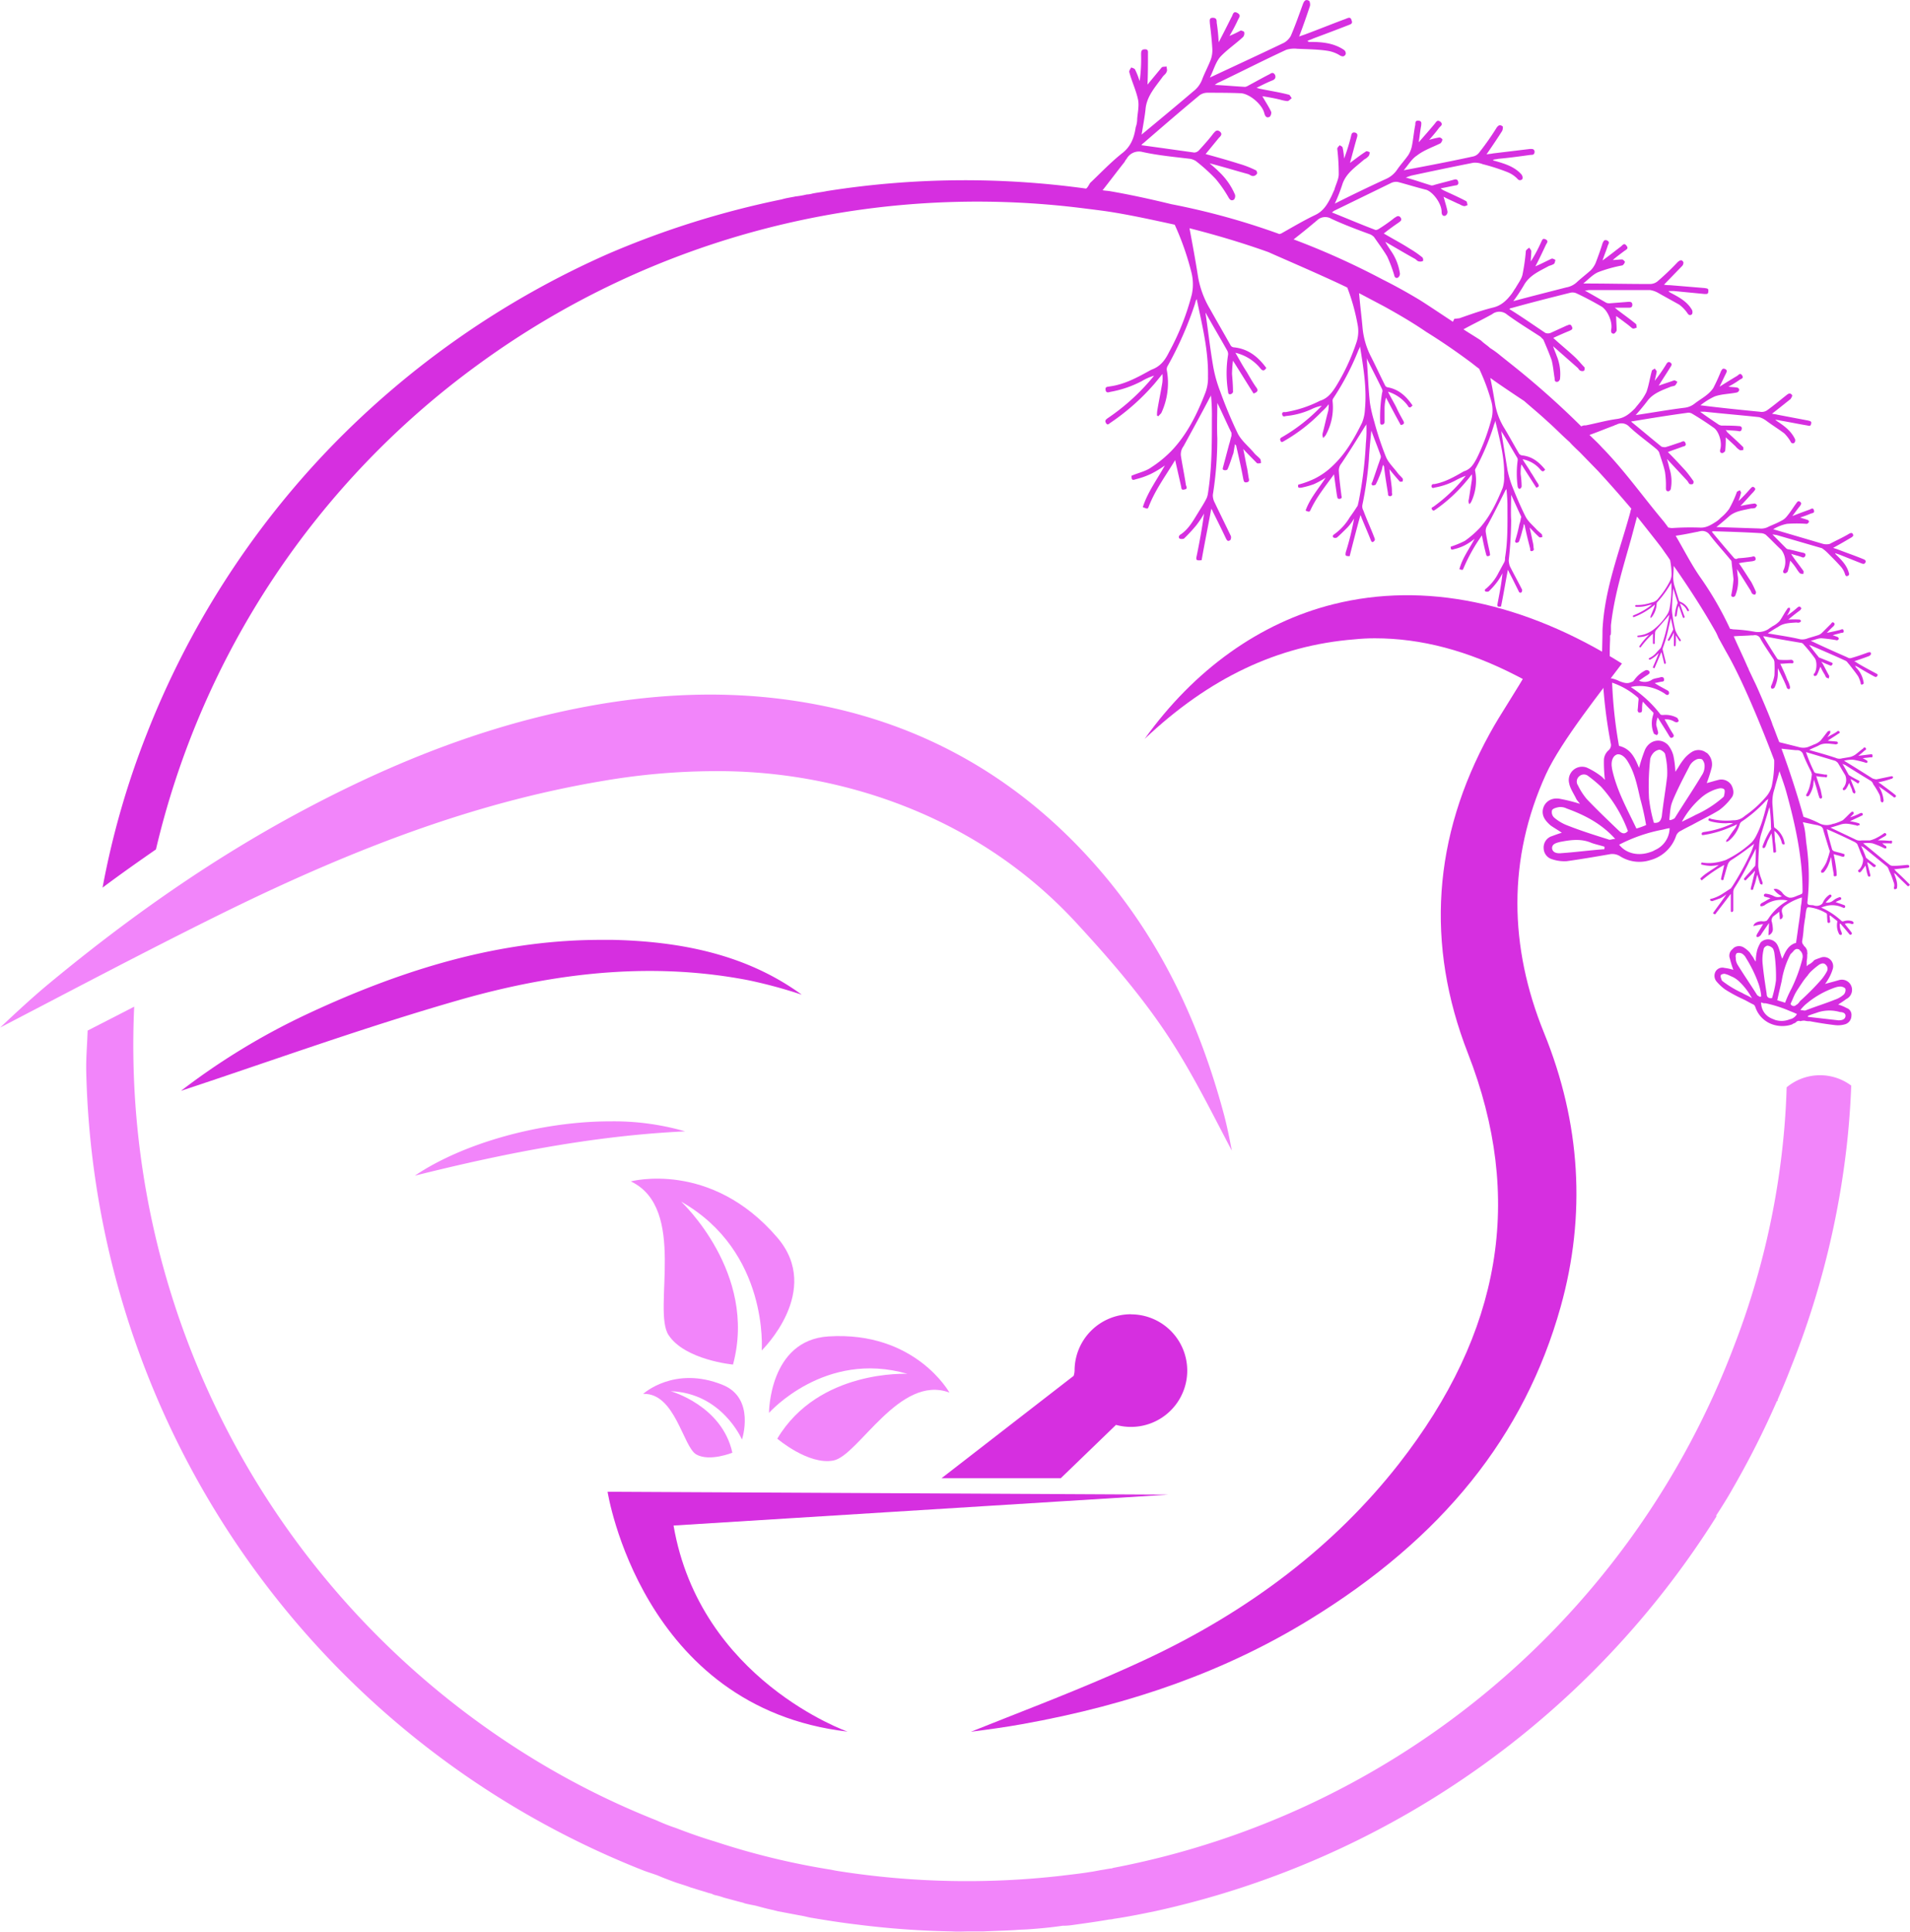 <svg id="svglogo" xmlns="http://www.w3.org/2000/svg" viewBox="0 0 592.67 599.19"><defs><style>.idark{fill:#d62fe0;}.ilite{fill:#f285fa;}</style></defs><path class="idark" d="M426.6,198c14.42,0,28.89,3.83,44,11.62l1.92,1-1.11,1.85c-1.17,1.93-2.32,3.78-3.46,5.6-2,3.2-3.94,6.29-5.7,9.51-17.64,32.06-19.92,65.42-6.76,99.15C473,371.59,466,413.27,434,454.17,414.24,479.4,387.63,499.86,355,515c-14,6.52-28.54,12.25-42.63,17.79q-5.55,2.19-11.11,4.4c5.21-.67,10.54-1.39,15.75-2.33,34.53-6.15,63.72-16.74,89.26-32.4,41.26-25.27,66.78-57,78-97.09,7.95-28.45,6.21-57.06-5.17-85-10.87-26.74-11.33-54,.6-80.18,4.67-10.23,17.8-26.62,23.59-34.36-30.41-19.06-61.31-25.45-89.5-18.41-22.85,5.7-43.26,20.34-58.61,41.79,20-18.91,41.31-29,65.07-30.88Q423.41,198,426.6,198Z"/><path class="ilite" d="M221.84,239.21a159.86,159.86,0,0,1,50.55,7.89c24.32,8,45.11,21.24,61.77,39.37,9.08,9.86,19.52,21.69,28.06,34.59,6.2,9.35,11.48,19.49,16.58,29.3,1.14,2.19,2.28,4.39,3.43,6.57-.74-3.91-1.53-7.88-2.57-11.7-8.16-30.19-20.75-54.87-38.5-75.45C318.08,243,289.3,225.93,255.61,219c-26.18-5.37-53.58-4.63-83.76,2.28-25.87,5.91-52.09,16.17-80.16,31.35-25.58,13.84-50.78,31.15-77,52.91-5,4.18-9.92,8.75-14.64,13.21l14.23-7.42c17.69-9.24,36-18.79,54.17-27.77,45.63-22.52,82.37-35.28,119.12-41.4A208.21,208.21,0,0,1,221.84,239.21Z"/><path class="idark" d="M186.5,291.55c-28.75,0-58,7.42-91.67,23.24a212.2,212.2,0,0,0-38.68,23.59c8.32-2.75,16.64-5.58,24.95-8.41,20-6.8,40.68-13.83,61.34-19.75,32.93-9.44,62.31-11.46,89.83-6.14a149.39,149.39,0,0,1,16.51,4.47c-15.14-11-33.93-16.44-58.65-17C188.92,291.56,187.71,291.55,186.5,291.55Z"/><path class="ilite" d="M189.47,347.84c-21.81,0-45.88,6.81-60.74,16.85,25.39-6.35,54.21-12.36,83.87-13.74A80,80,0,0,0,189.47,347.84Z"/><path class="idark" d="M263,537.15s-45.76-16-54-63.93l153.6-9.58-174.07-.89S199,529.73,263,537.15Z"/><path class="idark" d="M350.94,407.68a17.49,17.49,0,0,0-17.5,17.49,6,6,0,0,1-.29,1.62l-41,31.76h37L346.29,442a17.46,17.46,0,1,0,4.65-34.29Z"/><path class="ilite" d="M230.23,446.55s-6.14-14.41-22.12-15c0,0,15.93,4.41,19.14,19.08,0,0-7.06,2.87-11.18.55s-6.56-19.16-16.49-18.8c0,0,9.65-8.86,24.64-2.8C234.5,433.72,230.23,446.55,230.23,446.55Z"/><path class="ilite" d="M238.62,438.28s17.31-19.57,42.94-12.11c0,0-27.55-1.43-40.37,20.11,0,0,9.66,8.26,17.42,6.77s20.47-26.88,36-21.07c0,0-10.61-19.12-37.54-17.42C238.62,415.72,238.62,438.28,238.62,438.28Z"/><path class="ilite" d="M236.36,418.91s2.34-30.65-25-46.16c0,0,23.77,22.08,16.09,50.54,0,0-14.89-1.39-20-9.16s5.92-39.29-11.71-47.66c0,0,24.82-6.7,45.46,17.43C255.4,400.43,236.36,418.91,236.36,418.91Z"/><path class="ilite" d="M574.43,336.72c-.19,5.28-.56,10.49-1.07,15.71a265.57,265.57,0,0,1-17.71,71.93c-1.26,3.33-2.7,6.66-4.09,9.92,0,.13,0,.13.13.19a.34.34,0,0,1-.31.13,271.36,271.36,0,0,1-13.83,27.33c-1.5,2.7-3.26,5.46-5,8.16a3.14,3.14,0,0,1,.06.32A275.3,275.3,0,0,1,358.45,592.85c-4.27.88-8.61,1.76-12.88,2.38a5,5,0,0,1-1.32.19c-3.89.69-7.72,1.2-11.68,1.76a20.07,20.07,0,0,1-2.83.19c-3.39.5-6.72.82-10.11,1.07-1.45.12-2.89.12-4.4.25-2.89.19-5.72.25-8.61.38-.5,0-1,.06-1.57.06H301c-1.89,0-3.71.13-5.59,0A269.42,269.42,0,0,1,266,597c-4.78-.56-9.61-1.32-14.39-2.13-1.07-.19-2.13-.51-3.33-.69l-7-1.32c-.38-.13-.82-.19-1.19-.32-1.83-.37-3.71-.88-5.53-1.38-1.2-.25-2.33-.44-3.52-.75a2.32,2.32,0,0,0-.5-.19c-2-.5-4-1.07-5.91-1.57a20.16,20.16,0,0,0-2.64-.76,3.88,3.88,0,0,1-1.13-.44c-.31-.06-.63-.18-1-.25-1.45-.5-3-.88-4.59-1.44-.25,0-.44-.19-.75-.19-1.26-.5-2.51-.88-3.9-1.32s-3-1.07-4.46-1.63c-.81-.32-1.44-.57-2.13-.88-1.39-.5-2.83-.94-4.21-1.45A273,273,0,0,1,26.75,332c-.06-4.09.32-8.17.44-12.31,4.78-2.46,9.61-4.91,14.45-7.42A259.5,259.5,0,0,0,166,545.92a248.69,248.69,0,0,0,37.76,18.78,57.88,57.88,0,0,0,5.91,2.33c4.08,1.57,8.1,3,12.18,4.21A230,230,0,0,0,257.94,580c.87.19,1.88.38,2.76.5a257.56,257.56,0,0,0,68.48,1.38c3-.37,6.09-.69,9.1-1.19,1.45-.19,3-.57,4.4-.75.57-.13,1.13-.19,1.82-.32a1.93,1.93,0,0,0,.88-.19A257.71,257.71,0,0,0,538.06,417.57a244.24,244.24,0,0,0,15.58-67.21c.37-4.34.63-8.67.75-13.07a16.18,16.18,0,0,1,20-.57Z"/><path class="idark" d="M592.28,274.07c-1.21-1.22-2.58-2.59-3.95-3.8-.15-.15-.3-.46-.61-.61l4.11-.46c.3,0,.61-.15.61-.3,0-.46-.16-.61-.61-.61-1.52.15-3,.3-4.41.3a1.75,1.75,0,0,1-1.22-.45c-2.74-2.13-5.32-4.41-8.06-6.54a9.34,9.34,0,0,1,2.89,0,25.41,25.41,0,0,1,3.65,1.52c.15.15.46,0,.61,0s0-.46,0-.61a8.6,8.6,0,0,1-1.22-.91h2.28c.31,0,.76.3.76-.46,0-.6-.45-.3-.76-.3a28.44,28.44,0,0,0-3.65-.15c.92-.61,1.52-.91,2.29-1.37.15-.15.45-.31.3-.61-.3-.46-.61-.3-.76-.15a17.43,17.43,0,0,1-2.89,1.67,13.59,13.59,0,0,1-1.37.46h-2.58a2.89,2.89,0,0,1-2-.31L568,256.73c1.07-.3,2-.6,3-.91,1.67-.61,3.19-.15,4.71.15.3,0,.61.31.76.16s.46-.16.61-.16c0-.3-.15-.6-.31-.6a16.73,16.73,0,0,0-2.73-.61c1.21-.61,2.28-1.07,3.49-1.67.31-.16.61-.16.46-.61s-.46-.31-.91-.16a17.53,17.53,0,0,1-3,1.22l1.06-1.06c.15-.16,0-.46,0-.61-.15,0-.45-.15-.61,0-.91.76-1.82,1.82-2.73,2.58a14.51,14.51,0,0,1-2.28.92c-.31.15-.76.15-1.07.3a5.06,5.06,0,0,1-3.65-.15,30.87,30.87,0,0,0-5.17-2.13c-2-7.15-4.26-14.14-6.84-21.14l4.41.46h.45a1.89,1.89,0,0,1,1.83,1.21c.76,2,1.67,3.81,2.58,5.63,0,.31.16.46.16.61a25.72,25.72,0,0,1-.61,3.5,10,10,0,0,1-1.07,2.73c-.15.31-.15.46.16.61a.9.9,0,0,0,.6-.15,9.09,9.09,0,0,0,1.37-3.34c0-.61.15-1.07.15-1.68.61,1.68,1.07,3.35,1.52,5a.88.88,0,0,1,.16.61,1.13,1.13,0,0,0,.61.3s.3-.3.3-.45c-.15-.76-.3-1.52-.46-2.28-.45-1.37-.91-2.74-1.37-4.26a17.14,17.14,0,0,0,2.74.3c.31.15.61.15.61-.3.15-.61-.3-.46-.61-.46l-2.74-.45a1.16,1.16,0,0,1-.6-.31,53.05,53.05,0,0,1-2.59-6.23l9.13,2.73a4,4,0,0,1,.76.61c.76,1.22,1.52,2.59,2.28,3.8a3.84,3.84,0,0,1-.46,3.81c-.3.3-.46.6,0,.91a2,2,0,0,0,.61-.31,8.06,8.06,0,0,0,1.06-2c.31.76.61,1.37.92,2.13a2.22,2.22,0,0,0,.3.91c.15.15.3.15.61.3,0-.15.15-.45.15-.61-.46-1.21-.91-2.28-1.37-3.49a1.17,1.17,0,0,0-.15-.46,22.89,22.89,0,0,1,2,1.22c.15.15.45.3.6-.15.31-.31.16-.46-.15-.61-.91-.46-1.82-.92-3-1.68-.61-1.06-1.22-2.28-2-3.49.31.15.46.3.76.3,2.59,1.67,5.33,3.35,8.06,5a1.9,1.9,0,0,1,.76,1.06,24.6,24.6,0,0,1,2,3.35,6.53,6.53,0,0,1,.3,1.82c.16.31.31.46.61.46a.81.81,0,0,0,.31-.61,10.21,10.21,0,0,0-1.52-4.41c.15.15.45.31.6.46,1.37.91,2.59,1.82,3.81,2.73.3.31.61.46.91,0,.15-.3-.15-.45-.3-.6-1.53-1.22-3-2.28-4.42-3.35-.3-.15-.45-.3-.76-.45a30.52,30.52,0,0,0,4-1.07.68.68,0,0,0,.61-.46c0-.3-.31-.45-.76-.3-1.52.3-2.89.61-4.41.91a4.75,4.75,0,0,1-1.22-.3c-2.89-1.83-5.78-3.65-8.82-5.48a9.49,9.49,0,0,1,2.89-.3,28.17,28.17,0,0,1,3.8.91c.15.15.46,0,.61-.15,0,0,0-.46-.15-.46a6.7,6.7,0,0,0-1.37-.76c.76-.15,1.52-.15,2.28-.3.3,0,.91.15.76-.46,0-.76-.46-.45-.76-.45-1.22.15-2.28.3-3.65.45a23.12,23.12,0,0,0,2-1.67c.3-.15.61-.3.3-.76a.44.44,0,0,0-.76.15c-.91.61-1.67,1.37-2.58,2a5.66,5.66,0,0,1-1.37.61c-.76.15-1.68.3-2.59.45a2.79,2.79,0,0,1-2-.15c-2.74-.91-5.48-1.67-8.22-2.43,1.07-.61,2-.91,2.89-1.37,1.52-.91,3.2-.61,4.72-.46.3,0,.61.16.91,0,.15,0,.3-.15.46-.3-.16-.15-.16-.46-.31-.46-.91-.15-2-.15-2.89-.3,1.07-.76,2.13-1.37,3.2-2.13.3-.15.6-.3.45-.61-.3-.45-.61-.3-.91,0-.91.61-2,1.07-2.89,1.67l.91-1.36v-.61a1.15,1.15,0,0,0-.76.15c-.76.91-1.52,2-2.28,2.89a6.06,6.06,0,0,1-2.13,1.22,7.49,7.49,0,0,1-1.06.45,4.65,4.65,0,0,1-3.5.31l-5.47-1.37c-.16,0-.46-.15-.61-.15-.76-1.83-1.37-3.65-2.13-5.48-.15-.91-4.56-11.25-5.48-13.08-.6-1.21-1.21-2.58-1.82-3.8a5,5,0,0,0-.46-1.06c-1.36-3.2-2.88-6.24-4.25-9.43,1.82-.15,3.65-.15,5.47-.3h.61a1.89,1.89,0,0,1,2.28,1.21c1.22,2.13,2.74,4.26,4.11,6.39,0,.15.15.46.15.61a40.17,40.17,0,0,1,0,4.25,13.87,13.87,0,0,1-1.07,3.35c0,.3,0,.61.31.76a1.17,1.17,0,0,0,.76-.3,10.34,10.34,0,0,0,1.06-4.26v-1.83c.91,1.83,1.83,3.65,2.59,5.48.15.3.15.61.3.76a1.16,1.16,0,0,0,.61.3c.15,0,.3-.45.3-.61a7.78,7.78,0,0,0-.91-2.43c-.61-1.67-1.37-3.19-2.13-4.86,1.07,0,2.13-.16,3.2-.16.45,0,.91.16.91-.45a.78.78,0,0,0-.91-.61,25,25,0,0,1-3.35,0,1.17,1.17,0,0,1-.76-.3c-1.52-2.29-2.89-4.57-4.41-7h.46c3.65.76,7.45,1.37,11.1,2a1.28,1.28,0,0,1,1.06.6,44.45,44.45,0,0,1,3.35,4.11c.76.91.76,3.5,0,4.71-.31.31-.46.61,0,.92.15,0,.76-.16.76-.46.45-.76.6-1.52,1.06-2.43a16.87,16.87,0,0,0,1.22,2.28c.3.45.3.76.61,1.06.15.16.45.16.76.31a6.31,6.31,0,0,1,.15-.76c-.76-1.37-1.37-2.59-2.13-4-.15,0-.15-.15-.3-.45.91.45,1.67.76,2.43,1.06.3.15.61.31.91-.15s0-.61-.46-.76c-1.06-.46-2.28-.91-3.34-1.37-.15,0-.46-.15-.46-.3-.91-1.07-1.82-2.28-2.89-3.65a6.64,6.64,0,0,1,.92.3c3.49,1.52,7,3,10.34,4.56.45.16.76.76,1.21,1.22.92,1.22,1.83,2.28,2.74,3.65a10.73,10.73,0,0,1,.76,2c0,.6.3.6.61.45a.44.44,0,0,0,.3-.61,8.31,8.31,0,0,0-2.43-4.71c0-.15-.15-.15-.15-.46l.91.46c1.67,1.06,3.35,2,5,2.89.3.15.61.3.91-.15s0-.61-.3-.76c-2-1.07-4-2.13-5.78-3.2a3.85,3.85,0,0,0-1.07-.6c1.68-.61,3.2-1.07,4.72-1.68.15-.15.61-.45.45-.76,0-.45-.3-.45-.91-.3-1.67.61-3.34,1.21-5,1.67a1.45,1.45,0,0,1-1.37-.15c-3.8-1.67-7.6-3.35-11.4-5.17,1.06-.15,2.13-.76,3.35-.76a47.41,47.41,0,0,1,4.71.61c.15.15.46-.16.61-.31.15,0,0-.45-.15-.61a11.62,11.62,0,0,0-1.68-.6c.76-.31,1.68-.46,2.59-.76.3,0,1.06,0,.76-.77-.15-.6-.61-.3-1.07-.15-1.21.31-2.58.61-4.1.92a25.16,25.16,0,0,1,2.13-2.13c.15-.31.45-.46.15-.92-.46-.45-.76-.15-.91.16l-2.74,2.73a3.21,3.21,0,0,1-1.52.92c-.91.3-2,.6-3,.91a4.38,4.38,0,0,1-2.43.3c-3.2-.76-6.54-1.21-10-1.82a36.88,36.88,0,0,1,3.19-2c1.67-1.22,3.65-1.22,5.63-1.37.3,0,.61.15.91,0,.31,0,.46-.3.61-.45-.15-.16-.3-.46-.46-.46a27.1,27.1,0,0,0-3.49,0c1.21-1.06,2.43-2,3.65-2.89.15-.3.6-.46.15-.91s-.61-.15-.92,0a27.46,27.46,0,0,1-3.34,2.58,8.85,8.85,0,0,0,.91-1.67c.15-.3,0-.46,0-.76-.3,0-.76,0-.76.3-.91,1.22-1.52,2.59-2.43,3.81a8.11,8.11,0,0,1-2.28,1.67c-.31.3-.76.45-1.07.76a6.06,6.06,0,0,1-4.26.91,48.94,48.94,0,0,0-6.69-.76c-.3,0-.6-.15-1.06-.15a102.92,102.92,0,0,0-9.43-16.27c-2.74-4-4.86-8.21-7.45-12.62,2.28-.31,4.41-.76,6.69-1.22.31,0,.46-.15.76-.15a2.83,2.83,0,0,1,3.2,1.22c2,2.58,4.1,4.86,6.23,7.45.15.15.46.45.46.76.15,1.82.45,3.65.6,5.47a39.12,39.12,0,0,1-.6,4.41c-.16.61-.16.91.45,1.06.31,0,.76-.3.76-.6a11.72,11.72,0,0,0,.76-5.63c-.15-.76-.15-1.52-.3-2.43,1.52,2.28,2.89,4.56,4.26,6.69a5.13,5.13,0,0,0,.45.91,1.13,1.13,0,0,0,.91.3c.16,0,.31-.6.31-.76a31.76,31.76,0,0,0-1.52-3.19c-1.22-1.82-2.43-3.8-3.8-5.78,1.52-.3,2.89-.45,4.25-.61.46-.15,1.07-.15.92-.91s-.76-.61-1.22-.45a41,41,0,0,1-4.26.45A.87.87,0,0,1,538,173c-2.28-2.59-4.56-5.32-6.84-8.06.15,0,.3-.15.45-.15,5,.15,9.89.3,14.75.6a3,3,0,0,1,1.52.46c1.68,1.52,3.2,3.19,4.87,4.72a6.19,6.19,0,0,1,.76,6.08c-.31.61-.31,1.06.3,1.21a1.27,1.27,0,0,0,.92-.6,29.31,29.31,0,0,0,.76-3.35,18.36,18.36,0,0,1,2.12,2.74,8.47,8.47,0,0,0,.92,1.21,2.45,2.45,0,0,0,1.06.16c0-.31.15-.76,0-.92-1.06-1.52-2.28-3-3.34-4.56-.16-.15-.16-.3-.46-.76,1.22.46,2.28.61,3.35,1.07.45.15.76.15,1.06-.46.15-.61-.15-.76-.61-.91-1.52-.31-3-.76-4.56-1.07a1.17,1.17,0,0,1-.76-.3L550,165.8c.46,0,.91.15,1.22.15l14.14,4.11a12.58,12.58,0,0,1,1.67,1.37c1.37,1.37,2.74,2.73,4.11,4.26a6.34,6.34,0,0,1,1.37,2.43c.15.61.6.76.91.45.3,0,.45-.6.3-.76-.61-2.43-2.28-4.1-4-5.77a1.3,1.3,0,0,1-.3-.46l1.36.46,6.85,2.73c.45.15.91.31,1.21-.3s-.3-.91-.76-1.07c-2.58-1.06-5.32-2-7.9-3l-1.37-.45c2-1.07,3.8-2.13,5.62-3.2.31-.15.76-.6.61-.76-.15-.76-.61-.76-1.22-.45-2,1.21-4.1,2.13-6.08,3.19a4.37,4.37,0,0,1-2,0l-15.51-4.56a12.93,12.93,0,0,1,4.25-1.67,39.92,39.92,0,0,1,6.09,0c.3,0,.6-.31.76-.61,0-.15-.16-.61-.46-.61-.76-.3-1.52-.46-2.28-.76a29.94,29.94,0,0,0,3.34-1.22c.46-.15,1.22-.15.92-1.06s-.92-.31-1.37-.15c-1.67.6-3.35,1.21-5.32,2,.91-1.21,1.67-2.28,2.43-3.19.15-.31.61-.76,0-1.22s-.91,0-1.22.46c-.91,1.22-1.82,2.74-2.89,4a4.62,4.62,0,0,1-1.67,1.37c-1.37.76-2.58,1.22-3.95,1.83a4.76,4.76,0,0,1-2.89.6l-13.38-.45c1.36-1.07,2.58-2.13,3.8-3.2,2-1.82,4.56-2,7-2.58a3.41,3.41,0,0,0,1.22-.15c.3-.15.45-.61.61-.76a1,1,0,0,0-.76-.61c-1.37.15-2.89.45-4.41.76,1.52-1.52,2.73-3,4.1-4.41.31-.46.76-.76.31-1.22-.61-.61-.92-.15-1.37.31a44.18,44.18,0,0,1-3.65,3.8,15.12,15.12,0,0,0,.76-2.43c.15-.16-.15-.61-.3-.92a6,6,0,0,0-.92.46,34.08,34.08,0,0,1-2.43,5.32,14.19,14.19,0,0,1-2.59,2.74,8.72,8.72,0,0,1-1.21,1.06c-1.67,1.07-3.19,2.13-5.32,2a83.61,83.61,0,0,0-8.67.15c-.31,0-.76-.15-1.07-.15l-1.36-1.82c-6.54-7.76-12.32-16-19.32-23.12-1.21-1.37-2.43-2.43-3.8-3.8,2.59-.91,5.17-2,7.61-2.89a2.47,2.47,0,0,1,.76-.3,3.25,3.25,0,0,1,3.95.61c2.74,2.58,5.78,4.71,8.51,7a3.82,3.82,0,0,1,.76.91c.61,2,1.37,4,1.83,6.08a28.26,28.26,0,0,1,.3,5c0,.76.16,1.07.76,1.07a1,1,0,0,0,.76-.76,12.76,12.76,0,0,0-.45-6.39,28.47,28.47,0,0,0-.76-2.89c2.13,2.28,4.26,4.56,6.23,6.69.31.31.46.76.76,1.07a1.33,1.33,0,0,0,1.07,0c.15,0,.3-.76.15-.92-.76-1.06-1.52-2.13-2.43-3.19-1.83-2-3.5-3.8-5.48-5.78,1.52-.61,3-1.06,4.56-1.67.61-.15,1.22-.3.92-1.06-.31-.92-.92-.61-1.52-.31-1.52.46-3.05,1.07-4.72,1.52a3.36,3.36,0,0,1-1.21-.15c-3.2-2.59-6.24-5.17-9.43-7.76a1.15,1.15,0,0,1,.61-.15c5.47-.91,11.1-1.82,16.72-2.58a2.24,2.24,0,0,1,1.67.3c2.29,1.37,4.42,2.74,6.54,4.26,1.68,1.06,2.74,4.56,2.13,6.69-.15.61-.15,1.22.61,1.22.3,0,.91-.46.91-.76a35.3,35.3,0,0,0,.16-4.11c1.06.91,2,1.83,3,2.74a5.14,5.14,0,0,0,1.37,1.21c.15.16.76,0,1.06,0,0-.45.15-.91-.15-1.06-1.52-1.52-3.2-3-4.87-4.56,0-.15-.15-.31-.45-.61,1.36.15,2.58.15,3.8.3.61.16,1.06.16,1.21-.6s-.45-.92-.91-.92c-1.82-.15-3.65-.15-5.47-.15-.31-.15-.61-.15-.76-.3-1.83-1.22-3.65-2.44-5.78-4H529c5.62.61,11.25,1.07,16.88,1.68a6.79,6.79,0,0,1,2.12,1.06c1.83,1.37,3.81,2.59,5.63,3.95a11.8,11.8,0,0,1,2,2.59.73.73,0,0,0,1.21.3,1.22,1.22,0,0,0,.16-1.06c-1.22-2.59-3.35-4.11-5.63-5.63-.15-.15-.3-.15-.46-.45.46.15,1.07.15,1.52.3,2.74.46,5.63,1.07,8.37,1.52.61.15,1.06.31,1.21-.61.16-.76-.45-.76-.91-.91l-9.58-1.82c-.61-.16-1.06-.16-1.67-.31,2-1.52,3.8-3,5.78-4.56.15-.3.61-.91.45-1.22-.45-.6-.91-.6-1.52-.15-2.13,1.67-4.1,3.35-6.23,4.87a3,3,0,0,1-2.28.45c-6.08-.6-12.17-1.21-18.4-2a21.39,21.39,0,0,1,4.41-2.74c2.13-.76,4.56-.76,6.84-1.22a1,1,0,0,0,.76-.76c.15-.15-.3-.76-.61-.76-.76-.15-1.82-.15-2.73-.3a27.06,27.06,0,0,0,3.49-2.13c.46-.3,1.37-.46.76-1.37s-1.06-.15-1.52.15c-1.82,1.07-3.49,2.13-5.47,3.35.76-1.52,1.37-2.89,2-4.11.15-.45.6-.91-.31-1.37-.76-.3-.91.16-1.22.61a56.22,56.22,0,0,1-2.43,5.32,9.37,9.37,0,0,1-1.67,1.83c-1.22,1.06-2.59,1.82-4,2.89a6.16,6.16,0,0,1-3.2,1.37c-5,.61-10,1.52-15.2,2.28,1.36-1.52,2.58-3,3.65-4.41,1.82-2.43,4.71-3.35,7.29-4.41.46-.15,1.07-.15,1.37-.46a3.61,3.61,0,0,0,.61-1.06,5.13,5.13,0,0,0-.91-.46c-1.67.61-3.19,1.07-4.87,1.67,1.22-2,2.44-3.8,3.65-5.77.31-.46.61-.92,0-1.37s-1.06,0-1.37.61a50.51,50.51,0,0,1-3.49,5c.15-.91.45-1.82.6-2.89,0-.15-.45-.6-.6-.91-.31.31-.92.46-.92.76-.6,2.13-.91,4.41-1.67,6.54a17.09,17.09,0,0,1-2.28,3.5c-.46.61-.91,1.06-1.22,1.52-1.67,1.67-3.19,3-5.62,3.34-3.35.46-6.54,1.37-9.73,2a2.21,2.21,0,0,0-1.37.31,264.12,264.12,0,0,0-21-18.71l-4-3.19a28.45,28.45,0,0,0-3.35-2.44c-.76-.76-1.82-1.36-2.73-2.28-1.83-1.21-3.65-2.28-5.48-3.49,2.74-1.52,5.63-2.89,8.37-4.41a4.08,4.08,0,0,0,.76-.46,3.68,3.68,0,0,1,4.41.3c3.34,2.44,6.84,4.57,10.34,6.85l.91.91c.91,2.13,1.82,4.26,2.58,6.39.46,1.82.61,3.8.92,5.62,0,.76.15,1.22.91,1.07.3,0,.76-.61.76-.91A14.61,14.61,0,0,0,483,110.3c-.3-.91-.76-1.83-1.06-2.89l7.6,6.69c.31.3.46.76.91.91a1.33,1.33,0,0,0,1.07,0,1.25,1.25,0,0,0,.15-1.06c-1.06-1.07-2-2.28-3-3.2-2.13-2-4.41-3.8-6.69-5.93,1.67-.76,3.34-1.52,4.86-2.12.61-.31,1.37-.46.92-1.37-.46-1.07-1.07-.46-1.68-.31l-5,2.28a2.44,2.44,0,0,1-1.51,0c-3.66-2.43-7.3-5-11.26-7.45.31-.15.46-.3.76-.3,5.93-1.67,12-3.19,18.1-4.72a2.92,2.92,0,0,1,2,.16c2.59,1.21,5.17,2.58,7.61,4,2,1.06,3.65,4.87,3.19,7.15-.15.76,0,1.37.76,1.37.31,0,.91-.76.91-1.07,0-1.52-.15-2.89-.15-4.41,1.07.76,2.28,1.67,3.5,2.59.61.45,1.06.91,1.52,1.21s.91-.15,1.37-.15c-.15-.46,0-1.06-.31-1.22-1.82-1.52-3.8-2.89-5.77-4.41a4.75,4.75,0,0,0-.76-.6h4.4c.61,0,1.07-.16,1.07-.92s-.46-.91-1.07-.91l-5.93.46a2.6,2.6,0,0,1-1.06-.15c-2.13-1.22-4.26-2.44-6.69-3.81.61,0,1.06-.15,1.52-.15h18.7a7.54,7.54,0,0,1,2.59.91c2.13,1.22,4.41,2.44,6.54,3.65a11.21,11.21,0,0,1,2.58,2.74c.46.61.91.61,1.37.15a1.67,1.67,0,0,0,0-1.21c-1.52-2.74-4.26-4.11-6.84-5.48-.15-.15-.31-.15-.46-.45h1.67l9.43.91c.61,0,1.22.15,1.22-.76.15-1.07-.46-.91-1.06-1.07l-11-.91a7,7,0,0,1-1.68-.15L522,82.47c.31-.3.46-1.06.31-1.22-.46-.76-.92-.6-1.68,0a80.45,80.45,0,0,1-6.38,6.09,3.78,3.78,0,0,1-2.28.76c-6.85,0-13.69-.16-20.68-.16,1.52-1.21,2.88-2.73,4.56-3.49a43,43,0,0,1,7.6-2.13,1.94,1.94,0,0,0,.76-1.07c0-.15-.46-.6-.76-.76-1.06,0-2.13.16-3,.16,1.06-.92,2.28-1.83,3.5-2.74.6-.46,1.52-.76.76-1.67-.76-1.07-1.22-.16-1.83.3-1.82,1.37-3.5,2.74-5.62,4.26.6-1.83,1.21-3.2,1.67-4.72.3-.6.61-1.06-.31-1.52-.91-.3-1.06.31-1.36.92-.61,2-1.37,4.1-2.13,6.08a7.77,7.77,0,0,1-1.52,2.28c-1.37,1.22-2.74,2.28-4.11,3.5a6.45,6.45,0,0,1-3.5,1.82c-5.32,1.37-10.79,2.74-16.42,4.26a52.22,52.22,0,0,0,3.5-5.32c1.82-2.89,4.86-4.11,7.6-5.63a5.9,5.9,0,0,0,1.52-.61c.31-.3.31-.91.46-1.21a3.1,3.1,0,0,0-1.07-.46c-1.67.76-3.34,1.67-5.17,2.43,1.22-2.28,2.28-4.56,3.35-6.84.3-.46.76-1.06-.15-1.52s-1.07.15-1.37.76A45.17,45.17,0,0,1,475,81.1c0-1.06.16-2.13.16-3.19,0-.31-.46-.76-.61-1.07a3.38,3.38,0,0,0-1.07.92,61.56,61.56,0,0,1-1.06,7.45c-.3,1.37-1.37,2.73-2.13,4.1-.46.61-.76,1.22-1.22,1.83-1.52,2-3.19,3.65-5.77,4.26-3.65.91-7,2.12-10.5,3.34-.45,0-.91.15-1.52.15l-.45.92c-3.5-2.29-6.85-4.57-10.19-6.69-3.8-2.29-7.6-4.41-11.56-6.39a237,237,0,0,0-27.67-12.47c2.13-1.67,4.25-3.35,6.38-5.17.31-.15.46-.46.76-.61a3.67,3.67,0,0,1,4.57-.61c3.95,1.83,8,3.35,12.16,4.87a4.66,4.66,0,0,1,1.06.76c1.37,2,2.89,4,4.11,6.08a43.09,43.09,0,0,1,2.13,5.63c.15.76.46,1.21,1.22.91a1.58,1.58,0,0,0,.6-1.22,16.39,16.39,0,0,0-2.73-7c-.61-.91-1.22-1.83-1.83-2.89,3.2,1.82,6.24,3.65,9.28,5.32.45.31.76.76,1.21.76a1.74,1.74,0,0,0,1.22-.15c.15-.15,0-.91-.15-1.06a31,31,0,0,0-3.95-2.74c-2.59-1.67-5.18-3-8.06-4.71,1.52-1.22,3-2.29,4.56-3.35.61-.46,1.21-.76.61-1.67-.76-.76-1.22-.16-1.83.15a51.19,51.19,0,0,1-4.71,3.34c-.46.31-1.07.61-1.52.31-4.41-1.67-8.67-3.5-13.23-5.32a2.53,2.53,0,0,0,.61-.46l17.79-8.67a3.53,3.53,0,0,1,2.13-.3c2.89.76,5.77,1.67,8.82,2.43,2.12.76,4.71,4.26,4.71,6.84,0,.76.3,1.37,1.06,1.22a1.31,1.31,0,0,0,.76-1.37c-.3-1.52-.76-2.89-1.21-4.56,1.37.76,2.89,1.37,4.41,2.13.61.15,1.06.61,1.82.76.31.15.91-.15,1.22-.3-.15-.46-.15-1.07-.46-1.22-2.28-1.22-4.71-2.28-7-3.35a7.15,7.15,0,0,1-.91-.61c1.67-.3,3-.6,4.56-.91.61,0,1.06-.3.91-1.06s-.61-.91-1.22-.76c-2.13.61-4.1,1.06-6.23,1.67a2,2,0,0,1-.91.15c-2.59-.76-5-1.67-7.91-2.43.76-.3,1.22-.46,1.67-.61,6.39-1.37,12.93-2.74,19.31-4a6.47,6.47,0,0,1,2.89.45,62.49,62.49,0,0,1,7.61,2.44,8.9,8.9,0,0,1,3.19,2.13.93.93,0,0,0,1.52,0,1.56,1.56,0,0,0-.3-1.37c-2.13-2.44-5.17-3.35-8.37-4.26-.15,0-.3,0-.45-.3.6-.16,1.06-.16,1.67-.31,3.34-.3,6.69-.76,10-1.22.61,0,1.22,0,1.22-1.06-.15-.91-.91-.76-1.52-.76l-11.4,1.37c-.61.15-1.22.15-2,.3,1.67-2.43,3.34-4.86,4.87-7.3.15-.3.3-1.21.15-1.36-.76-.61-1.22-.46-1.83.3a83,83,0,0,1-5.32,7.6A3.27,3.27,0,0,1,457,48.56c-7,1.52-14.14,2.89-21.44,4.26,1.37-1.52,2.43-3.5,4.1-4.56,2.13-1.68,4.87-2.59,7.3-3.8a1.87,1.87,0,0,0,.61-1.22,1.41,1.41,0,0,0-.91-.61,24.21,24.21,0,0,0-3.19.76c1.06-1.21,2.12-2.43,3-3.65.45-.61,1.52-1.06.45-2-1.06-.76-1.37.31-1.82.76-1.52,1.83-3,3.5-4.87,5.63.31-2,.46-3.65.76-5.17,0-.61.31-1.37-.76-1.52s-1.06.61-1.06,1.22c-.46,2.28-.61,4.41-1.07,6.69A8.39,8.39,0,0,1,437,48.1c-1.07,1.53-2.43,3-3.5,4.57a8.09,8.09,0,0,1-3.19,2.73c-5.32,2.44-10.65,5-16.12,7.76a53.51,53.51,0,0,0,2.43-6.24c1.22-3.34,4.11-5.17,6.69-7.45a4.5,4.5,0,0,0,1.37-1.06,1.81,1.81,0,0,0,.31-1.22c-.46-.15-.92-.45-1.22-.15-1.67,1.06-3.19,2.28-4.87,3.5.76-2.74,1.37-5.17,2.13-7.76.15-.6.46-1.37-.61-1.67-.91-.15-1.06.46-1.21,1.22a59.77,59.77,0,0,1-2.13,6.84,24.07,24.07,0,0,0-.46-3.35c0-.3-.61-.6-.91-.76-.3.31-.76.76-.76,1.07a67.82,67.82,0,0,1,.46,7.91c0,1.52-.92,3.19-1.37,4.86-.31.61-.61,1.37-.91,2-1.22,2.43-2.44,4.56-5,5.78-3.5,1.67-6.85,3.65-10.34,5.62-.15.16-.46.16-.76.31a222.79,222.79,0,0,0-33.61-9.28c-6.23-1.52-12.47-2.89-18.85-4-.77-.15-1.53-.15-2.44-.31,2.28-2.89,4.56-5.93,6.85-8.82a3.32,3.32,0,0,1,.6-.91,4.35,4.35,0,0,1,5-2.13c4.87,1.07,9.89,1.52,14.9,2.13a6.28,6.28,0,0,1,1.52.61,54.69,54.69,0,0,1,6.24,5.63,38.4,38.4,0,0,1,4,5.77c.46.77.91,1.07,1.67.61a1.75,1.75,0,0,0,.31-1.52,21,21,0,0,0-5-7.14c-.91-.92-1.82-1.68-2.89-2.59,4.11,1.06,8.06,2.28,12,3.35.45.15.91.6,1.52.6a1.53,1.53,0,0,0,1.21-.76c.15-.15-.15-1.06-.45-1.06a31,31,0,0,0-5.17-2c-3.35-1.06-6.69-2-10.34-3l4.1-5c.61-.6,1.22-1.21.31-2-1.07-.76-1.53.15-2,.6-1.37,1.83-2.89,3.5-4.41,5.17a2.12,2.12,0,0,1-1.52.76c-5.48-.76-10.8-1.52-16.43-2.28.31-.3.31-.45.61-.6,5.78-5,11.56-10,17.49-14.91a4.15,4.15,0,0,1,2.28-.76c3.5,0,7,0,10.49.15,2.74.16,6.69,3.5,7.3,6.24.31,1.06.76,1.52,1.68,1.06a1.85,1.85,0,0,0,.45-1.52c-.76-1.67-1.82-3.19-2.74-4.86,1.83.3,3.65.61,5.48,1.06a12.29,12.29,0,0,0,2.28.46c.46,0,.91-.61,1.37-.91-.31-.31-.61-1.07-.91-1.07-2.89-.76-5.93-1.22-8.82-1.82-.31,0-.46-.16-1.22-.31,1.82-.91,3.34-1.67,4.87-2.28.76-.3,1.21-.76.91-1.67-.46-.91-1.07-.76-1.67-.31-2.13,1.07-4.26,2.29-6.54,3.5a3.3,3.3,0,0,1-1.07.46c-3-.15-6.08-.46-9.43-.61a5.52,5.52,0,0,1,1.53-.91c7-3.35,13.83-6.85,20.68-10a8.45,8.45,0,0,1,3.34-.3c3,.15,6.24.15,9.28.61a10.27,10.27,0,0,1,4.1,1.52c.92.45,1.37.15,1.68-.46a1.34,1.34,0,0,0-.61-1.37c-3.2-2.13-6.85-2.43-10.5-2.43a.84.84,0,0,1-.76-.31c.61-.3,1.22-.45,1.83-.76,3.65-1.36,7.3-2.73,10.8-4.1.76-.31,1.52-.46,1.06-1.52-.3-1.22-1.06-.76-1.82-.46-4.11,1.52-8.22,3.19-12.32,4.72-.76.3-1.37.45-2.13.76,1.22-3.2,2.28-6.24,3.34-9.43.16-.46,0-1.52-.3-1.67-.91-.46-1.37-.16-1.82.91-1.22,3.34-2.44,6.84-3.81,10a5.56,5.56,0,0,1-2.12,2.13c-7.61,3.65-15.21,7.15-23,10.8,1.07-2,1.68-4.56,3.2-6.39,2.13-2.28,4.86-4.1,7.14-6.23a1.76,1.76,0,0,0,.31-1.52c0-.15-.76-.46-1.07-.46a34.59,34.59,0,0,1-3.49,1.67,49.79,49.79,0,0,0,2.58-4.86c.31-.76,1.22-1.52-.15-2.28s-1.37.76-1.83,1.37c-1.21,2.43-2.43,4.86-3.95,7.75a56.29,56.29,0,0,0-.61-6.08c0-.76,0-1.52-1.21-1.52s-.92.91-.92,1.67c.31,2.59.61,5.17.76,7.76a8.77,8.77,0,0,1-.45,3.49c-.76,2-1.83,4-2.59,5.93a8.41,8.41,0,0,1-2.89,4c-5.17,4.41-10.49,8.82-16,13.38.45-2.74.91-5.17,1.21-7.76.31-4.1,3.05-7,5.33-10.18.3-.46,1.06-.92,1.21-1.53.31-.45,0-1.06,0-1.67-.45.15-1.21,0-1.52.31-1.37,1.67-2.89,3.49-4.41,5.32.15-3.2.15-6.24.15-9.43,0-.76.16-1.52-.91-1.52-1.22,0-1.22.76-1.22,1.67a50.18,50.18,0,0,1-.45,8.21,24.13,24.13,0,0,0-1.37-3.49c-.15-.46-.91-.61-1.22-.76-.3.45-.76,1.06-.6,1.52.76,2.89,2.12,5.62,2.73,8.66.31,1.83-.15,3.81-.3,5.78a7.65,7.65,0,0,1-.46,2.59c-.45,3-1.37,5.78-4,7.9-3.5,2.74-6.69,6.09-9.88,9.13-.46.3-.92,1.67-1.53,2a274.49,274.49,0,0,0-80.44.77c-1.37.3-2.89.45-4.41.76a7.61,7.61,0,0,1-1.82.3,28.5,28.5,0,0,1-3.5.61c-1.37.3-2.74.45-4.26.91a276.64,276.64,0,0,0-53.83,16.88,273.53,273.53,0,0,0-86.37,60.22,269.56,269.56,0,0,0-56.87,88.8,258,258,0,0,0-13.68,47.6c5.47-4.11,11.1-8.06,16.57-11.86a259.43,259.43,0,0,1,99.75-150.24A262.59,262.59,0,0,1,336.67,64.68s5,.61,7,.91c7,1.07,13.84,2.59,20.84,4.11a85.73,85.73,0,0,1,5.17,14.75,15.06,15.06,0,0,1,.15,6.84,77.44,77.44,0,0,1-7,17.79c-1.21,2.44-2.58,4.56-5.62,5.63-4.11,2.28-8.21,4.56-12.93,5.17-.61.15-1.37,0-1.22,1.06s.92.76,1.53.61a33.55,33.55,0,0,0,9.73-3.34,17,17,0,0,1,3.8-1.68,66.15,66.15,0,0,1-14.45,13.23c-.61.46-.91.76-.45,1.52s.91.16,1.37-.15A69.4,69.4,0,0,0,358.26,119c.76-.92,1.52-1.83,2.43-3a13.89,13.89,0,0,1,0,2.59c-.45,2.74-1.06,5.63-1.52,8.36a8.81,8.81,0,0,0-.15,2c.15,0,.31.15.46.15.3-.45.76-.76.91-1.06a22.1,22.1,0,0,0,1.67-13.23,2,2,0,0,1,.31-1.37A109.94,109.94,0,0,0,370.88,94a3,3,0,0,1,.46-1.22c1.67,8.06,3.65,15.82,3.5,24a13.11,13.11,0,0,1-.92,5.32c-2.43,6.23-5.32,12.16-9.88,17.18A35.65,35.65,0,0,1,357.2,145c-1.68,1.21-4,1.67-6.09,2.58,0,1.22.16,1.52,1.37,1.07a24.5,24.5,0,0,0,4.72-1.68,31.13,31.13,0,0,0,4.25-2.58c-2.43,4.41-5.32,8.21-6.84,12.93,1.52.6,1.52.6,1.83-.16,2-5.17,5.17-9.42,8.21-14.44.61,2.73,1.21,5.32,1.82,8.06.15.61,0,1.37,1.07,1.06,1.06-.15.61-.91.45-1.37-.45-3-1.06-5.93-1.52-8.82a4.07,4.07,0,0,1,.76-3.19c2.74-5,5.48-10,8.21-15.21a1.11,1.11,0,0,0,.31-.76,63.21,63.21,0,0,1,.3,7.45c0,7.61,0,15.36-1.21,23a5.83,5.83,0,0,1-.46,1.67c-.76,1.52-1.67,2.89-2.59,4.41-1.52,2.43-2.88,5-5.32,6.69-.61.3-.91.91-.45,1.37a2.11,2.11,0,0,0,1.36,0,49.43,49.43,0,0,0,3.81-4.11,30.05,30.05,0,0,0,2.43-3.65c-.61,4.41-1.37,8.67-2.28,13.08-.31,1.37-.15,1.52,1.52,1.37.91-5.17,2-10.49,3-16,.15.46.46.61.46.91,1.37,2.74,2.73,5.48,4.1,8.37.31.61.61,1.06,1.37.45a1.62,1.62,0,0,0,.15-1.21c-1.67-3.5-3.34-6.85-5-10.34a4.89,4.89,0,0,1-.6-2.44A111.59,111.59,0,0,0,377.73,136c-.16-3.65,0-7.3,0-11,1.52,3,2.88,6.23,4.4,9.27v.92c-.3.91-.45,1.82-.76,2.73-.6,2.28-1.21,4.57-1.82,6.85-.15.6-.3.91.3,1.06s1.07-.15,1.07-.3c.76-1.68,1.21-3.35,1.82-5l.46-2.74c.3.31.45.46.45.76.77,3.35,1.53,6.69,2.13,10,.16.61.16,1.21,1.07,1.06s.76-.76.61-1.37c-.15-.91-.31-2-.46-2.89-.46-2-.76-3.95-1.22-6.08,1.37,1.52,2.89,3,4.26,4.41.31.15.91,0,1.22,0a3,3,0,0,0-.15-1.21c-.61-.76-1.37-1.22-2-2-1.67-2-3.8-3.65-5-5.93a139,139,0,0,1-5.47-13.08,41.48,41.48,0,0,1-2.13-7.45c-.91-5.17-1.52-10.49-2.28-15.81,0-.31-.15-.61-.15-1.22,2.28,4.1,4.56,7.91,6.69,11.71a2.27,2.27,0,0,1,.3,1.37,35.74,35.74,0,0,0,0,11.4c0,.61.3,1.07.91.76.31,0,.76-.61.61-.91,0-1.83-.15-3.5-.3-5.32a37.87,37.87,0,0,1,.3-4.11c2.13,3.35,4.26,6.84,6.39,10.19,1.37-.46,1.52-1.06.76-2-1.07-1.52-2-3.19-2.89-4.71-1.22-1.83-2.28-3.8-3.5-5.93a14.23,14.23,0,0,1,7.76,4.86c.76.92,1.21.76,1.82-.15-2.58-3.5-5.62-5.93-10-6.39a1.28,1.28,0,0,1-1.06-.6c-2.13-3.8-4.26-7.45-6.39-11.26a29.18,29.18,0,0,1-3.8-10.49c-.76-4.86-1.67-9.73-2.58-14.6,8.36,2.13,16.57,4.57,24.63,7.46.15.15,16.88,7.29,24.33,10.94a63.45,63.45,0,0,1,3.19,11.41,10.85,10.85,0,0,1-.3,5.47,65,65,0,0,1-6.54,14c-1.21,1.83-2.43,3.5-4.86,4.26a36.72,36.72,0,0,1-10.65,3.5c-.45,0-1.06-.15-1.06.61.15.91.61.76,1.21.6a24.46,24.46,0,0,0,7.91-2.12,13,13,0,0,1,3.19-1.07,54.23,54.23,0,0,1-12.31,9.73c-.61.31-.76.61-.46,1.22s.76.15,1.07,0a52.6,52.6,0,0,0,11.7-9.12,15.44,15.44,0,0,0,2.13-2.29,8.76,8.76,0,0,1-.15,2.13c-.61,2.13-1.06,4.41-1.67,6.69a2.28,2.28,0,0,0,.15,1.68c.15-.31.61-.61.76-.92a17.7,17.7,0,0,0,2.13-10.49,1.45,1.45,0,0,1,.3-1.06,81.53,81.53,0,0,0,7.76-14.9,3.76,3.76,0,0,0,.45-1.07c1.07,6.69,2.13,12.93,1.53,19.47a12.55,12.55,0,0,1-.92,4.25c-2.43,4.87-5,9.43-9,13.23a22.33,22.33,0,0,1-5.78,4.11,28.49,28.49,0,0,1-5,1.82c-.16.92,0,1.07,1.06.92a28.1,28.1,0,0,0,3.8-1.07,29.87,29.87,0,0,0,3.65-2c-2.28,3.5-4.87,6.39-6.23,10.19,1.06.46,1.21.46,1.52-.15,1.82-3.95,4.56-7.3,7.3-11.1.3,2.28.6,4.41.91,6.54.15.45,0,1.21.91,1.06s.46-.76.46-1.21c-.31-2.44-.61-4.72-.76-7.15a3.43,3.43,0,0,1,.76-2.59c2.58-3.8,5-7.75,7.45-11.7a.82.82,0,0,0,.3-.61,40.65,40.65,0,0,1-.15,6.08,122.52,122.52,0,0,1-2.28,18.25c-.15.45-.15,1.06-.46,1.37-.76,1.21-1.52,2.28-2.28,3.34a17.24,17.24,0,0,1-4.71,5.17c-.46.31-.76.61-.31,1.07a1.32,1.32,0,0,0,1.07,0c1.06-.92,2.13-2,3.19-3.05a14.35,14.35,0,0,0,2.13-2.88,82.78,82.78,0,0,1-2.58,10.49c-.16,1.06-.16,1.21,1.21,1.21,1.07-4.25,2.13-8.36,3.35-12.77.15.46.3.61.3.76.91,2.28,2,4.71,2.89,7,.15.45.46.91.91.45a.73.73,0,0,0,.31-.91c-1.07-2.89-2.44-5.78-3.5-8.67a2.58,2.58,0,0,1-.3-1.82,110.51,110.51,0,0,0,2-14c.15-3,.46-5.93.76-9,.91,2.58,2,5.17,2.89,7.75a1.28,1.28,0,0,1,0,.76c-.3.76-.45,1.37-.76,2.13-.61,1.82-1.22,3.65-1.82,5.32-.31.46-.31.91.15,1.07.3,0,.91-.16.91-.31a29.27,29.27,0,0,0,1.67-3.95c.31-.61.31-1.37.61-2.13.15.3.31.46.31.61.3,2.74.76,5.47,1.21,8.21,0,.46,0,.91.76.91.61-.15.61-.61.46-1.06a14.23,14.23,0,0,0-.15-2.44c-.16-1.52-.46-3.19-.61-4.86,1.06,1.37,2.13,2.58,3.19,3.8.15.15.61,0,.91,0,0-.3.16-.76,0-.91-.45-.61-1.06-1.07-1.52-1.68-1.21-1.67-2.89-3.19-3.65-5a93.71,93.71,0,0,1-3.65-11,42.25,42.25,0,0,1-1.36-5.93c-.46-4.26-.61-8.67-.92-12.93a2.72,2.72,0,0,0-.15-.91c1.67,3.35,3.35,6.54,4.87,9.73a1.33,1.33,0,0,1,0,1.07,45.87,45.87,0,0,0-.61,9.12c0,.61.15.91.76.76.3,0,.61-.45.61-.76v-4.26a13.68,13.68,0,0,1,.45-3.34c1.52,2.89,3.05,5.78,4.57,8.51,1.06-.15,1.21-.6.76-1.37-.76-1.36-1.52-2.73-2.13-4.1-.76-1.52-1.68-3-2.59-4.87a12.06,12.06,0,0,1,6.09,4.26c.45.91.91.76,1.52,0-2-2.89-4.26-5-7.76-5.63a1,1,0,0,1-.76-.6c-1.52-3-3-6.24-4.56-9.28a24.53,24.53,0,0,1-2.43-8.67c-.31-3.49-.77-7-1.07-10.64l7.76,4.1c4.41,2.44,8.82,5,13.07,7.91,4.41,2.74,8.67,5.63,13.23,9,1.07.76,2.13,1.68,3.2,2.44a63.19,63.19,0,0,1,3.8,10.18,10.7,10.7,0,0,1,.15,4.87,64.44,64.44,0,0,1-4.71,12.77c-.92,1.68-1.83,3.35-4,4-2.89,1.67-5.78,3.34-9.12,3.95-.46,0-.91,0-.91.76.15.61.6.46,1.06.31a21.68,21.68,0,0,0,6.84-2.44,22.47,22.47,0,0,1,2.74-1.21,49.87,49.87,0,0,1-10,9.58c-.6.3-.76.45-.45.91.45.61.76.15,1.06,0a48,48,0,0,0,9.58-8.82,26.4,26.4,0,0,0,1.68-2.13,7.36,7.36,0,0,1,0,1.82c-.31,2-.61,4-.92,5.93a1.86,1.86,0,0,0,.15,1.52,2.52,2.52,0,0,0,.61-.75,15.58,15.58,0,0,0,1.22-9.43,1,1,0,0,1,.15-.92,73.83,73.83,0,0,0,5.78-13.83c.15-.15.15-.46.3-.92,1.37,5.78,2.89,11.26,2.74,17a11,11,0,0,1-.45,3.8c-1.83,4.41-3.81,8.66-7,12.31a30.85,30.85,0,0,1-4.71,4.11,28.94,28.94,0,0,1-4.41,1.82c0,.92.15,1.07,1.06.77a15.08,15.08,0,0,0,3.35-1.22,17.86,17.86,0,0,0,3-2c-1.68,3.2-3.8,5.93-4.72,9.43.92.3,1.07.3,1.22-.15a53.76,53.76,0,0,1,5.78-10.34c.3,1.82.76,3.8,1.22,5.62.15.46.15,1.07.91.76.61-.15.3-.6.3-1.06-.45-2-.91-4.11-1.21-6.08a3,3,0,0,1,.45-2.28c2-3.65,3.8-7.3,5.63-10.95.15-.15.3-.31.3-.46.15,1.67.31,3.5.31,5.17,0,5.48.15,11-.76,16.27a2.85,2.85,0,0,1-.16,1.22L465,177.66a15.15,15.15,0,0,1-3.8,4.87c-.46.3-.61.61-.31.91a1.33,1.33,0,0,0,1.07,0,22.94,22.94,0,0,0,2.58-2.89,16.32,16.32,0,0,0,1.68-2.74c-.31,3.2-.92,6.24-1.53,9.43-.15.91,0,1.07,1.07.91.76-3.65,1.37-7.45,2.13-11.4.15.3.3.46.3.61,1.07,2,2,3.95,3,5.93.16.45.46.76.92.45.15-.15.3-.76.15-.91-1.22-2.43-2.59-4.86-3.8-7.3a7.38,7.38,0,0,1-.31-1.67,115.68,115.68,0,0,0,.76-12.47c-.15-2.58,0-5.32,0-7.91,1.07,2.29,2,4.41,3,6.54a.66.66,0,0,1,0,.76,8.15,8.15,0,0,1-.45,1.83,46,46,0,0,1-1.22,4.86c-.15.46-.15.76.3.92a1.67,1.67,0,0,0,.77-.31,30.46,30.46,0,0,0,1.06-3.5,9.87,9.87,0,0,0,.46-2c.15.15.3.3.3.45.46,2.44,1.06,4.72,1.67,7.15,0,.46,0,.91.61.76s.61-.61.46-.91a9.1,9.1,0,0,0-.31-2.13c-.3-1.52-.61-2.89-.91-4.26,1.06,1.07,2,2.13,3,3,.15.16.61,0,.91,0,0-.3,0-.76-.15-.91-.45-.46-1.06-.91-1.52-1.37-1.22-1.37-2.74-2.58-3.5-4.1-1.52-3-2.89-6.24-4.1-9.28a32.6,32.6,0,0,1-1.52-5.17c-.61-3.8-1.22-7.6-1.83-11.25a2.25,2.25,0,0,0-.15-.91c1.83,2.88,3.35,5.62,5,8.36.15.15.15.61.15.76a29.71,29.71,0,0,0,0,8.21c.15.46.31.76.76.61a1,1,0,0,0,.46-.76,30.26,30.26,0,0,0-.31-3.8s0-2.89.31-2.89c1.52,2.43,3,4.71,4.56,7.15.91-.31.91-.61.46-1.37-.76-1.07-1.37-2.28-2.13-3.35-.76-1.37-1.68-2.58-2.59-4.1a9.27,9.27,0,0,1,5.63,3.34c.61.61.91.46,1.37-.15-2-2.43-4.11-4.11-7.3-4.41a1.94,1.94,0,0,1-.76-.46c-1.52-2.58-3-5.32-4.56-7.9a21.1,21.1,0,0,1-2.89-7.46c-.46-2.73-.92-5.47-1.52-8.21,2.88,2.13,10.49,7.15,10.49,7.15,2.43,2.13,4.86,4.11,7.3,6.39,2.28,2,4.41,4.25,6.84,6.38,1.06,1.22,2.28,2.28,3.35,3.35l5.47,5.62c3.5,3.81,7,7.76,10.34,11.71a2.21,2.21,0,0,0-.3.92c-3.35,12.31-8.06,23.87-8.67,36.79,0,3.05-.15,6.09-.15,9.13,0,1.37.15,2.74.15,4.1a150.26,150.26,0,0,0,2.58,21.9,2.1,2.1,0,0,1-.76,2.13,4.32,4.32,0,0,0-1.37,2.74,45.37,45.37,0,0,0,.31,6.38c-.31-.3-.61-.6-.91-.91a22.43,22.43,0,0,0-4.72-2.89,4.13,4.13,0,0,0-5.47,4.87c.3,1.67,1.52,3.34,2.28,5,.3.45.76.91,1.06,1.36a53.46,53.46,0,0,0-6.08-1.52c-2.89-.6-5.17,1.07-5.47,3.65-.16,2,1.06,3.35,2.43,4.57,1.06.76,2.43,1.52,3.5,2.28-1.07.3-2.28.76-3.5,1.21a3.69,3.69,0,0,0-2.13,3.65,3.61,3.61,0,0,0,2.59,3.35,12,12,0,0,0,4.56.61c4.41-.61,8.82-1.37,13.23-2.13a4.46,4.46,0,0,1,3.34.61,11.15,11.15,0,0,0,9.28,1.21,11.65,11.65,0,0,0,8.06-7.45,2.74,2.74,0,0,1,1.52-1.67c1.06-.61,2.28-1.22,3.49-1.83,2.74-1.52,5.63-2.88,8.37-4.56a18,18,0,0,0,3.8-3.8c.91-1.06.76-2.58,0-4a3.71,3.71,0,0,0-3.65-1.68c-1.37.31-2.74.77-4,1.07a45,45,0,0,0,1.52-4.72,4.7,4.7,0,0,0-1.22-4.41c-.15-.15-.3-.3-.45-.3a3.9,3.9,0,0,0-4.57-.15,10,10,0,0,0-2.58,2.43,18.81,18.81,0,0,0-1.52,2.28l-.91,1.37a29.79,29.79,0,0,0-.61-5,8.78,8.78,0,0,0-1.68-3.34c-2.28-2.28-5.77-1.52-7.14,1.52a49.44,49.44,0,0,0-1.83,5.62c-1.21-2.88-2.43-5.93-6.23-6.84a142.14,142.14,0,0,1-2.13-19.61,23.83,23.83,0,0,1,7.91,4.56c.3.15.3.61.3.76-.15,1.06-.15,2.13-.3,3.19,0,.46.3.91.76.76.45,0,.61-.3.61-.76,0,0,0-2.43.3-2.58,1.06,1.21,2.13,2.28,3.19,3.34.15.15,0,.46,0,.61a8.4,8.4,0,0,0,0,5.47.78.78,0,0,1,.15.46,5.16,5.16,0,0,0,.92.46c.15,0,.45-.46.45-.76-.15-.76-.45-1.68-.61-2.44a6.19,6.19,0,0,1,.46-2.28c1.22,2,2.43,3.8,3.5,5.63.3.45.45.91,1.06.61s.46-.76.15-1.22c-.91-1.37-1.67-2.89-2.58-4.41a5,5,0,0,1,2.89.61,2.17,2.17,0,0,0,.91.3c.15,0,.61-.3.61-.45a4.61,4.61,0,0,0-.46-.92,7.51,7.51,0,0,0-4.41-.91c-.3,0-.76,0-.91-.3a36.9,36.9,0,0,0-9.12-8.37,10.63,10.63,0,0,1,2-.3,14,14,0,0,1,8.67,2.43c.31.31.76.46,1.07.16a.83.83,0,0,0-.31-1.22c-1.37-.76-2.58-1.37-4-2.28.61-.15,1.37-.31,2.13-.46.45,0,.91-.15.76-.76,0-.61-.61-.76-1.07-.61-.91.31-2.13.31-2.89.92a4.19,4.19,0,0,1-3.8.15c.92-.61,1.68-1.22,2.74-1.83.3-.3.76-.45.46-1.06a1,1,0,0,0-1.22-.31,9.57,9.57,0,0,0-3.5,3.05,1.38,1.38,0,0,1-.91.6c-1.22.61-2.43.16-3.65-.3a9.4,9.4,0,0,0-2.74-.91c0-1.07-.15-2-.15-3a86.49,86.49,0,0,1,0-8.82v-1.52c.46.3.15-2.74.31-3.5,1.06-9.13,3.8-17.79,6.23-26.46q.92-3.42,1.82-6.84c1.83,2.28,7.15,9,7.76,9.88l1.06,1.52c.5.68,1,1.41,1.44,2.1a25.46,25.46,0,0,1,.46,4.18,4.64,4.64,0,0,1-.47,2.23,26.09,26.09,0,0,1-3.53,5.31,3.34,3.34,0,0,1-2.23,1.44,13.21,13.21,0,0,1-4.58.78c-.2,0-.44-.09-.47.25s.22.29.42.31a10.77,10.77,0,0,0,3.43-.42,6.6,6.6,0,0,1,1.34-.26,22.44,22.44,0,0,1-5.62,3.27c-.25.1-.36.19-.27.44s.29.14.45.08a21.66,21.66,0,0,0,5.35-3c.31-.23.61-.5,1-.82a6.17,6.17,0,0,1-.2.84c-.35.88-.72,1.75-1.08,2.63a1.1,1.1,0,0,0-.05.71,2.08,2.08,0,0,0,.36-.29,7.22,7.22,0,0,0,1.52-4.18.65.65,0,0,1,.16-.43,31.78,31.78,0,0,0,4.14-5.65l.25-.4a34.1,34.1,0,0,1-.56,8.06,5.17,5.17,0,0,1-.67,1.71,18.91,18.91,0,0,1-4.44,4.87,11.12,11.12,0,0,1-2.63,1.36,11.24,11.24,0,0,1-2.18.41c-.11.39-.08.47.38.45a9.2,9.2,0,0,0,1.65-.21,16.09,16.09,0,0,0,1.59-.56,21,21,0,0,0-3.15,3.75c.42.28.44.28.59.05a28.24,28.24,0,0,1,3.71-4.1c0,.92,0,1.83,0,2.73,0,.2-.07.48.3.46s.25-.26.25-.46c0-1,.06-2,.11-3a1.51,1.51,0,0,1,.47-1c1.27-1.43,2.51-2.89,3.76-4.35a2,2,0,0,0,.18-.23,23.9,23.9,0,0,1-.45,2.44,49.48,49.48,0,0,1-2,7.38,1.59,1.59,0,0,1-.26.52c-.37.43-.77.83-1.16,1.25a6.57,6.57,0,0,1-2.23,1.79c-.22.09-.35.24-.21.43a.46.46,0,0,0,.44.08,14.34,14.34,0,0,0,1.51-1c.39-.31.72-.7,1.08-1-.52,1.4-1.1,2.76-1.69,4.11-.18.41-.15.47.38.57l2.14-5c0,.16.09.25.11.35.25,1,.49,2,.73,3,.05.22.14.4.38.28a.41.41,0,0,0,.17-.37c-.3-1.26-.63-2.51-.93-3.77a1.41,1.41,0,0,1,0-.79,40.66,40.66,0,0,0,1.65-5.62c.25-1.2.55-2.39.83-3.59.25,1.12.49,2.23.73,3.35a.54.54,0,0,1-.06.3c-.13.28-.26.55-.41.82-.36.7-.72,1.4-1.11,2.09-.1.18-.14.32.05.41a.42.42,0,0,0,.37-.05c.32-.48.62-1,.91-1.49.14-.27.24-.56.36-.84a.39.39,0,0,1,.1.26c0,1.14,0,2.28,0,3.42,0,.2-.06.39.25.41s.29-.19.31-.38c0-.34.05-.67.05-1,0-.67,0-1.35,0-2,.38.6.72,1.18,1.1,1.74.06.08.27.06.4.08,0-.14.08-.31,0-.42-.14-.27-.35-.5-.5-.77a10.19,10.19,0,0,1-1.19-2.29,42.7,42.7,0,0,1-.87-4.67,12.66,12.66,0,0,1-.14-2.54c.07-1.78.23-3.55.36-5.33,0-.11,0-.21,0-.42.48,1.52.93,2.92,1.36,4.33a.7.7,0,0,1,0,.43,13.86,13.86,0,0,0-.82,3.7c0,.21,0,.4.25.36a.42.42,0,0,0,.29-.29c.11-.57.17-1.15.28-1.73a5.89,5.89,0,0,1,.4-1.34c.44,1.27.89,2.53,1.33,3.77.48,0,.55-.2.4-.55-.23-.58-.43-1.18-.64-1.77s-.46-1.38-.73-2.16a4.4,4.4,0,0,1,2.19,2.12c.19.37.37.34.65.07a4.82,4.82,0,0,0-2.85-2.76.52.52,0,0,1-.28-.3c-.43-1.37-.86-2.73-1.27-4.11a9.8,9.8,0,0,1-.52-3.69c.08-1,.1-2,.13-3,4.66,6.65,9.12,13.53,13.1,20.58a18,18,0,0,1,.76,1.67l2.43,4.41c6.48,11.12,14.45,32.39,14.9,33.61a36.09,36.09,0,0,1-.76,8.06,8.13,8.13,0,0,1-1.52,3,33.87,33.87,0,0,1-6.84,6.24,5.15,5.15,0,0,1-3.65,1.36,20.53,20.53,0,0,1-6.84-.45c-.31-.15-.61-.31-.76.15s.3.46.6.61a17.72,17.72,0,0,0,5,.61,8.2,8.2,0,0,1,2,0,31.72,31.72,0,0,1-9.12,2.73c-.46.15-.61.15-.61.61s.45.3.61.3a33.2,33.2,0,0,0,8.66-2.58,8.31,8.31,0,0,0,1.68-.76,3.78,3.78,0,0,1-.46,1.06c-.91,1.22-1.67,2.28-2.43,3.5a.91.91,0,0,0-.46.91,1.62,1.62,0,0,0,.76-.3,10.62,10.62,0,0,0,3.5-5.32,2,2,0,0,1,.45-.61,41.19,41.19,0,0,0,7.76-6.69c.15,0,.3-.15.61-.46-1.07,4-1.83,7.76-3.65,11.25a8.77,8.77,0,0,1-1.52,2.29,32.93,32.93,0,0,1-8.06,5.47,17.69,17.69,0,0,1-4.11.91,12.76,12.76,0,0,1-3.34-.15c-.31.61-.31.61.45.76a12,12,0,0,0,2.44.3,15.3,15.3,0,0,0,2.43-.3c-2,1.52-4.26,2.59-5.78,4.26.46.61.46.61.76.3a43.66,43.66,0,0,1,6.69-4.56c-.3,1.37-.61,2.59-.91,3.95,0,.31-.31.61.3.77.46,0,.46-.31.46-.61.46-1.37.76-2.74,1.22-4.11a2.71,2.71,0,0,1,.91-1.37c2.43-1.52,4.71-3.19,7.3-5.17A23.84,23.84,0,0,1,543,265.1a91.34,91.34,0,0,1-5.48,9.88c-.15.15-.3.46-.45.61-.76.46-1.37.91-2.13,1.37a12.54,12.54,0,0,1-3.8,1.82c-.31,0-.61.15-.46.46,0,.15.46.3.61.3.91-.3,1.67-.61,2.58-.91a12.13,12.13,0,0,0,1.83-1.22c-1.22,1.83-2.59,3.65-3.8,5.33-.46.61-.46.61.3.91,1.52-2,3.19-4.11,4.87-6.39v5c0,.46,0,.76.45.61.15,0,.31-.3.31-.46v-5.78a2.83,2.83,0,0,1,.3-1.06,73.37,73.37,0,0,0,4.26-7.45c.76-1.67,1.67-3.19,2.43-4.87,0,1.68,0,3.35-.15,5a.58.58,0,0,1-.15.46c-.31.3-.61.76-.92,1.06-.76.91-1.52,1.67-2.28,2.59-.15.15-.3.45,0,.61s.46.15.46,0l1.82-1.83a6.67,6.67,0,0,0,.92-1.06v.45c-.46,1.67-.76,3.2-1.22,4.87,0,.3-.15.61.15.61.46.15.61-.16.61-.46.15-.46.3-.91.46-1.37.3-.91.45-1.82.76-2.89.3,1.07.61,2,.91,2.89.15.15.46.15.61.31,0-.31.15-.46.15-.61-.15-.46-.3-.91-.46-1.37a16.26,16.26,0,0,1-.91-3.65c0-2.28.15-4.56.31-7a15.42,15.42,0,0,1,.76-3.65c.76-2.43,1.52-4.86,2.28-7.45.15-.15.15-.3.15-.6a53.76,53.76,0,0,1,.46,6.69c.15.15,0,.45-.16.6a25.94,25.94,0,0,0-2.43,5c0,.31-.15.61.3.61.16,0,.46-.15.46-.3.46-.76.61-1.68,1.07-2.44.3-.6.6-1.21.91-1.82.3,2,.45,3.95.61,5.93.76.15.91-.15.76-.76a19.16,19.16,0,0,0-.31-2.74c0-1.06-.15-2.13-.15-3.19a6.7,6.7,0,0,1,2.28,3.65c.15.61.46.61.91.45a7.24,7.24,0,0,0-3-5c-.15,0-.3-.31-.3-.46-.15-2.13-.31-4.26-.46-6.39a12.52,12.52,0,0,1,.61-5.32c.46-1.82,1.06-3.65,1.52-5.47.74,2.21,1.54,4.33,2.16,6.58,2.76,10,5.08,20.51,5,31,0,.15-.15.3-.15.45-.16.15-.46.15-.61.31-1.07.3-2.13,1.06-3.35.91a4.1,4.1,0,0,1-2.28-1.67c-.61-.61-1.67-1.37-2.58-.92A6.84,6.84,0,0,0,552.9,278a2.7,2.7,0,0,1-2.43,0,6.58,6.58,0,0,0-2.44-.76c-.45-.15-1.06.46-.45.91l1.82.46c-.91.46-1.82,1.07-2.73,1.52a.83.83,0,0,0-.46.76c.15.46.76.15,1.22,0a8.79,8.79,0,0,1,7.3-1.52,17.05,17.05,0,0,0-5.93,5.48,4,4,0,0,1-.61.76,2.67,2.67,0,0,1-1.52.15c-1.07,0-2.44.45-2.59,1.52a20.46,20.46,0,0,1,3-.61c-.61,1.06-1.21,2-1.82,3-.16.31-.31.61-.16.91.31.31.92-.15,1.22-.45.76-1.22,1.67-2.44,2.59-3.8,0,1.36-.15,2.58-.15,3.8a2,2,0,0,0,1.36-1.83,11.88,11.88,0,0,0-.3-2.28,1.3,1.3,0,0,1,0-1.06c0-.15.15-.31.3-.61l2-1.52c0,.76.15,1.52.15,2.28.61.15,1.07-.61.91-1.22s-.45-1.36-.15-2a2.58,2.58,0,0,1,.61-.76,18.42,18.42,0,0,1,5.48-2.74,17.16,17.16,0,0,1-.31,2.74c-.15,2-.45,4.1-.76,6.08,0,0-.46,3.5-.76,5.32a2.06,2.06,0,0,0-.91.31c-1.83.91-2.59,2.88-3.35,4.56-.61-1.37-.76-2.74-1.37-4a3.27,3.27,0,0,0-5.32-1.06,10.61,10.61,0,0,0-1.06,2.28,14.72,14.72,0,0,0-.46,3.65,3.37,3.37,0,0,1-.61-.91c-.3-.61-.76-1.07-1.21-1.83a8.28,8.28,0,0,0-2-1.67,2.76,2.76,0,0,0-3,.15l-.46.46a2.55,2.55,0,0,0-.76,2.89,33.44,33.44,0,0,0,1.07,3.49,14.7,14.7,0,0,0-2.74-.6,2.45,2.45,0,0,0-2.74,1.06,2.78,2.78,0,0,0,.15,3,15.09,15.09,0,0,0,2.74,2.59,45.79,45.79,0,0,0,5.93,3.19c.91.46,1.67.91,2.59,1.37.76.3.76.61,1.06,1.37a8.49,8.49,0,0,0,5.93,5.17,9.38,9.38,0,0,0,4.56,0c.46-.15.76-.15,1.07-.46.15,0,.3-.15.45-.15a2,2,0,0,0,.61-.46,1.21,1.21,0,0,1,1.22-.15,3.41,3.41,0,0,1,1.37-.15,5.2,5.2,0,0,0,1.52.15c2.43.46,5.17.91,7.91,1.22a7.81,7.81,0,0,0,3.19-.31,2.79,2.79,0,0,0,1.82-2.58,2.22,2.22,0,0,0-1.52-2.43,11.83,11.83,0,0,0-2.58-1.07c.91-.61,1.67-1.06,2.43-1.67a3.16,3.16,0,0,0-2.13-5.93c-1.52.45-2.74.76-4.41,1.21a4.37,4.37,0,0,0,.76-1.06,13.45,13.45,0,0,0,1.68-3.65,2.86,2.86,0,0,0-4-3.35c-.61.16-1.22.46-1.67.61l-.61.61a5.22,5.22,0,0,1-1.37.91l-.45.46v-1.67a8.18,8.18,0,0,0,.15-2c.15-.3,0-.61,0-.91a.93.93,0,0,0-.15-.61,2.37,2.37,0,0,0-.76-1.06c-.16-.16-.16-.31-.31-.46a1.48,1.48,0,0,1-.3-1.37,33.53,33.53,0,0,0,.43-3.76c.14-1.14.3-2.28.5-3.42.1-.58.17-2.72.75-3.05.17,0,.34,0,.51,0a13.58,13.58,0,0,1,5.28,1.87c.13.07.19.32.21.49,0,.68.06,1.37.11,2.06a.41.41,0,0,0,.53.42c.31-.08.37-.31.32-.62-.08-.53-.13-1.06-.19-1.59l.18-.1c.74.58,1.49,1.15,2.21,1.74.07.06,0,.26,0,.39a5.6,5.6,0,0,0,.52,3.51c.05.09.08.23.16.26s.44.22.57.16a.58.58,0,0,0,.18-.55c-.14-.51-.41-1-.53-1.51a8,8,0,0,1-.12-1.38l.2-.09c.88,1,1.77,2.06,2.64,3.11.2.24.37.51.72.27s.18-.52,0-.77c-.65-.83-1.32-1.65-2-2.52a3,3,0,0,1,1.89-.05,1.24,1.24,0,0,0,.55.1c.13,0,.33-.26.3-.35a.78.78,0,0,0-.35-.5,4.06,4.06,0,0,0-2.77,0,.68.68,0,0,1-.58-.06,22.44,22.44,0,0,0-6.36-4.21c.47-.16.81-.3,1.16-.39a7.75,7.75,0,0,1,5.56.41c.26.13.52.18.67-.11a.44.44,0,0,0-.29-.67c-.84-.31-1.7-.6-2.63-.93a12.58,12.58,0,0,1,1.28-.61c.32-.12.57-.26.45-.62s-.46-.35-.74-.21a5.57,5.57,0,0,0-1.68.92,3,3,0,0,1-2.39.67c.5-.54,1-1.09,1.52-1.6.22-.21.43-.38.21-.69s-.49-.2-.74,0a5.66,5.66,0,0,0-1.89,2.38,1.51,1.51,0,0,1-.49.52,2.58,2.58,0,0,1-2.34.25c-.84-.18-2.09.18-1.93-1.06a71.27,71.27,0,0,0-.3-17.93c-.28-2.17-.35-4.74-1.13-6.81l4.41.92a.55.55,0,0,1,.45.15,1.63,1.63,0,0,1,1.53,1.52c.6,2,1.21,3.95,1.82,5.93a.93.93,0,0,1,.15.61,28.65,28.65,0,0,1-1.06,3.34,13.37,13.37,0,0,1-1.52,2.44.69.69,0,0,0,0,.76c.15,0,.61,0,.76-.16a8.44,8.44,0,0,0,1.67-3c.3-.61.3-1.06.61-1.67.15,1.82.46,3.5.76,5.17v.61c.15.15.3.3.91,0a11.66,11.66,0,0,0-.15-2.28c-.15-1.37-.46-2.89-.76-4.41.91.3,1.82.45,2.58.76.31,0,.76.15.76-.31.16-.6-.15-.45-.45-.6-.91-.31-1.83-.46-2.74-.76-.15,0-.45-.31-.61-.46-.61-2.13-1.21-4.26-1.67-6.39,2.89,1.22,5.78,2.59,8.67,4a3.35,3.35,0,0,1,.76.6c.61,1.37,1.06,2.74,1.67,4.11.46.91-.15,3-1.06,3.8-.31.15-.46.46-.16.76s.61,0,.76-.15l1.37-1.83c.16.77.31,1.53.46,2.29.15.3.15.6.3.91,0,.15.31.15.46.3.15-.15.3-.3.3-.45-.3-1.22-.6-2.44-.91-3.65v-.46a15.32,15.32,0,0,1,1.67,1.37c.31.15.46.3.76,0s.16-.46-.15-.61c-.76-.61-1.67-1.22-2.73-2.13a38.85,38.85,0,0,0-1.53-3.65c.31.15.46.31.61.31,2.59,2.13,5,4.1,7.45,6.08a2.92,2.92,0,0,1,.61,1.22,23,23,0,0,1,1.37,3.49,2.49,2.49,0,0,1,.15,1.83c0,.45.16.61.46.45.15,0,.46-.15.46-.3.3-1.67-.31-3-.92-4.71.16.15.46.3.61.45,1.07,1.22,2.28,2.28,3.35,3.35.3.3.45.45.76.15S592.59,274.37,592.28,274.07Zm-94.43-10.64c-4.41.3-8.82.91-13.23,1.21-1.21.15-2.73,0-3-1.37-.15-1.52,1.37-1.82,2.59-2.13,3.19-.6,6.39-1.06,9.58.31,1.21.45,2.74.76,4.1,1.21Zm1.22-3.05c-4.41-1.37-8.67-2.73-12.92-4.41a13.77,13.77,0,0,1-3.81-2.28,2.3,2.3,0,0,1-.76-2.28c.16-.61,1.37-.91,2.28-1.06a4.47,4.47,0,0,1,2.29.45c5.47,2,10.64,4.57,15.05,9.43C500.29,260.23,499.53,260.69,499.07,260.38Zm31.78-14.9a10.76,10.76,0,0,1,2.59-.91c.6-.15,1.52,0,1.67.46s0,1.21-.15,1.82c0,.3-.31.46-.46.61a34,34,0,0,1-8.36,5.32c-1.37.76-2.74,1.37-4.26,2.13a26.47,26.47,0,0,1,5.63-7.15A13.15,13.15,0,0,1,530.85,245.48Zm-11.86,3c1.52-3.65,3.35-7.14,5.17-10.64a4.5,4.5,0,0,1,2-2.13,2.25,2.25,0,0,1,2-.15,3,3,0,0,1,.77,2.13,5,5,0,0,1-.92,2.89c-2.74,4.56-5.62,8.81-8.36,13.23a3.81,3.81,0,0,1-1.37.6.52.52,0,0,1-.3-.15C518.23,252.32,518.23,250.2,519,248.52Zm-.91,8.37a7.54,7.54,0,0,1-4.56,6.84,5.66,5.66,0,0,1-1.37.61c-3.8,1.37-7.61.45-9.73-2.28A49.42,49.42,0,0,1,516,257.34C516.56,257.19,517.32,257,518.08,256.89ZM512,236.05a3.62,3.62,0,0,1,.76-2.13,3.27,3.27,0,0,1,2.12-1.36c.61,0,1.83.91,1.83,1.52a24.33,24.33,0,0,1,.61,6.69c-.46,4.1-1.22,8.36-1.67,12.47-.31,1.37-.77,2.13-2.44,2a44.28,44.28,0,0,1-1.52-7.6A73.25,73.25,0,0,1,512,236.05Zm-10.34-2c1.06-.31,2.43.45,3.49,2.28,2.13,3.5,2.89,7.45,3.8,11.4a78.56,78.56,0,0,1,1.83,8.21,24.49,24.49,0,0,1-3,1.07c-2.89-6.08-6.24-12-7.6-18.71v-.15C499.83,236.21,500.44,234.53,501.66,234.08Zm3.49,23.72c-.91,1.06-1.82.91-2.89-.15-3.34-3.2-6.69-6.39-9.88-9.74a20.36,20.36,0,0,1-2.74-4.25,2.1,2.1,0,0,1,.31-2.74,2.12,2.12,0,0,1,2.89-.15,43.56,43.56,0,0,1,4,3.34A42.5,42.5,0,0,1,505.15,257.8Zm42.12,36.65c0-.46.76-1.07,1.22-1.07a2.64,2.64,0,0,1,1.67.91,5.24,5.24,0,0,1,.46,1.68,50.19,50.19,0,0,1,.46,8.21,35.81,35.81,0,0,1-1.22,5.47c-1.22.15-1.67-.45-1.67-1.37-.46-3-.92-5.93-1.22-9A13.31,13.31,0,0,1,547.27,294.45ZM540.58,308a31.43,31.43,0,0,1-6.08-3.65c-.15-.15-.3-.3-.3-.46-.16-.45-.46-1.06-.16-1.52a2.25,2.25,0,0,1,1.07-.3,7.77,7.77,0,0,1,2,.76,7.51,7.51,0,0,1,2.43,1.52,20.54,20.54,0,0,1,4.1,5.32C542.56,308.89,541.5,308.59,540.58,308Zm4.72.76c-2-3.19-4.11-6.23-6.08-9.43a3.93,3.93,0,0,1-.61-2.28,1.48,1.48,0,0,1,.3-1.37,2.17,2.17,0,0,1,1.67.15,3.51,3.51,0,0,1,1.22,1.37,40.65,40.65,0,0,1,3.8,7.76,15.94,15.94,0,0,1,.91,4.1c-.15,0-.15.16-.3.16C545.91,309.2,545.6,308.89,545.3,308.74Zm10,7.45a6.62,6.62,0,0,1-4.56.15c-.3-.15-.76-.3-1.06-.45a5.29,5.29,0,0,1-3.2-5,2.3,2.3,0,0,0,1.37.3,40.29,40.29,0,0,1,7.61,2.44c.76.3,1.52.6,2.12.91A3.15,3.15,0,0,1,555.33,316.19Zm15.51-2.28c.92,0,2,.3,1.83,1.37s-1.37,1.21-2.13,1.21L561,315.43v-.3c1.06-.46,2.13-.76,3-1.07A11.67,11.67,0,0,1,570.84,313.91Zm-1.36-7.6a5.17,5.17,0,0,1,1.67-.31c.45,0,1.37.31,1.52.76a2.15,2.15,0,0,1-.46,1.67,7.88,7.88,0,0,1-2.89,1.68c-3,1.21-6.08,2.13-9.12,3.34h-.15c-.46,0-.91-.15-1.37-.15a13.89,13.89,0,0,1,1.37-1.52A27.91,27.91,0,0,1,569.48,306.31Zm-8.52-3.8c.15-.16.46-.61.76-.92a21.86,21.86,0,0,1,2.89-2.43c.61-.31,1.37-.61,2,.15a1.64,1.64,0,0,1,.3,2,13.9,13.9,0,0,1-2.13,3,79.55,79.55,0,0,1-6.23,6.23,4.11,4.11,0,0,1-.76.92l-.46.3a.15.15,0,0,0-.15.15,1.1,1.1,0,0,1-1.52-.45v-.16c.61-1.21,1.06-2.58,1.82-3.8.46-.76,1.07-1.67,1.68-2.58A19.34,19.34,0,0,1,561,302.51Zm-1.67-5.18v.16a46.67,46.67,0,0,1-3.35,9.12,39.32,39.32,0,0,0-2,4.41c-.91-.3-1.52-.46-2.43-.76.46-2.13.91-3.95,1.37-5.93a27,27,0,0,1,2.74-8.36l.76-.76c.45-.61,1.06-1.07,1.67-.76h.15c.16,0,.31.45.46.45A2.51,2.51,0,0,1,559.29,297.33Z"/></svg>